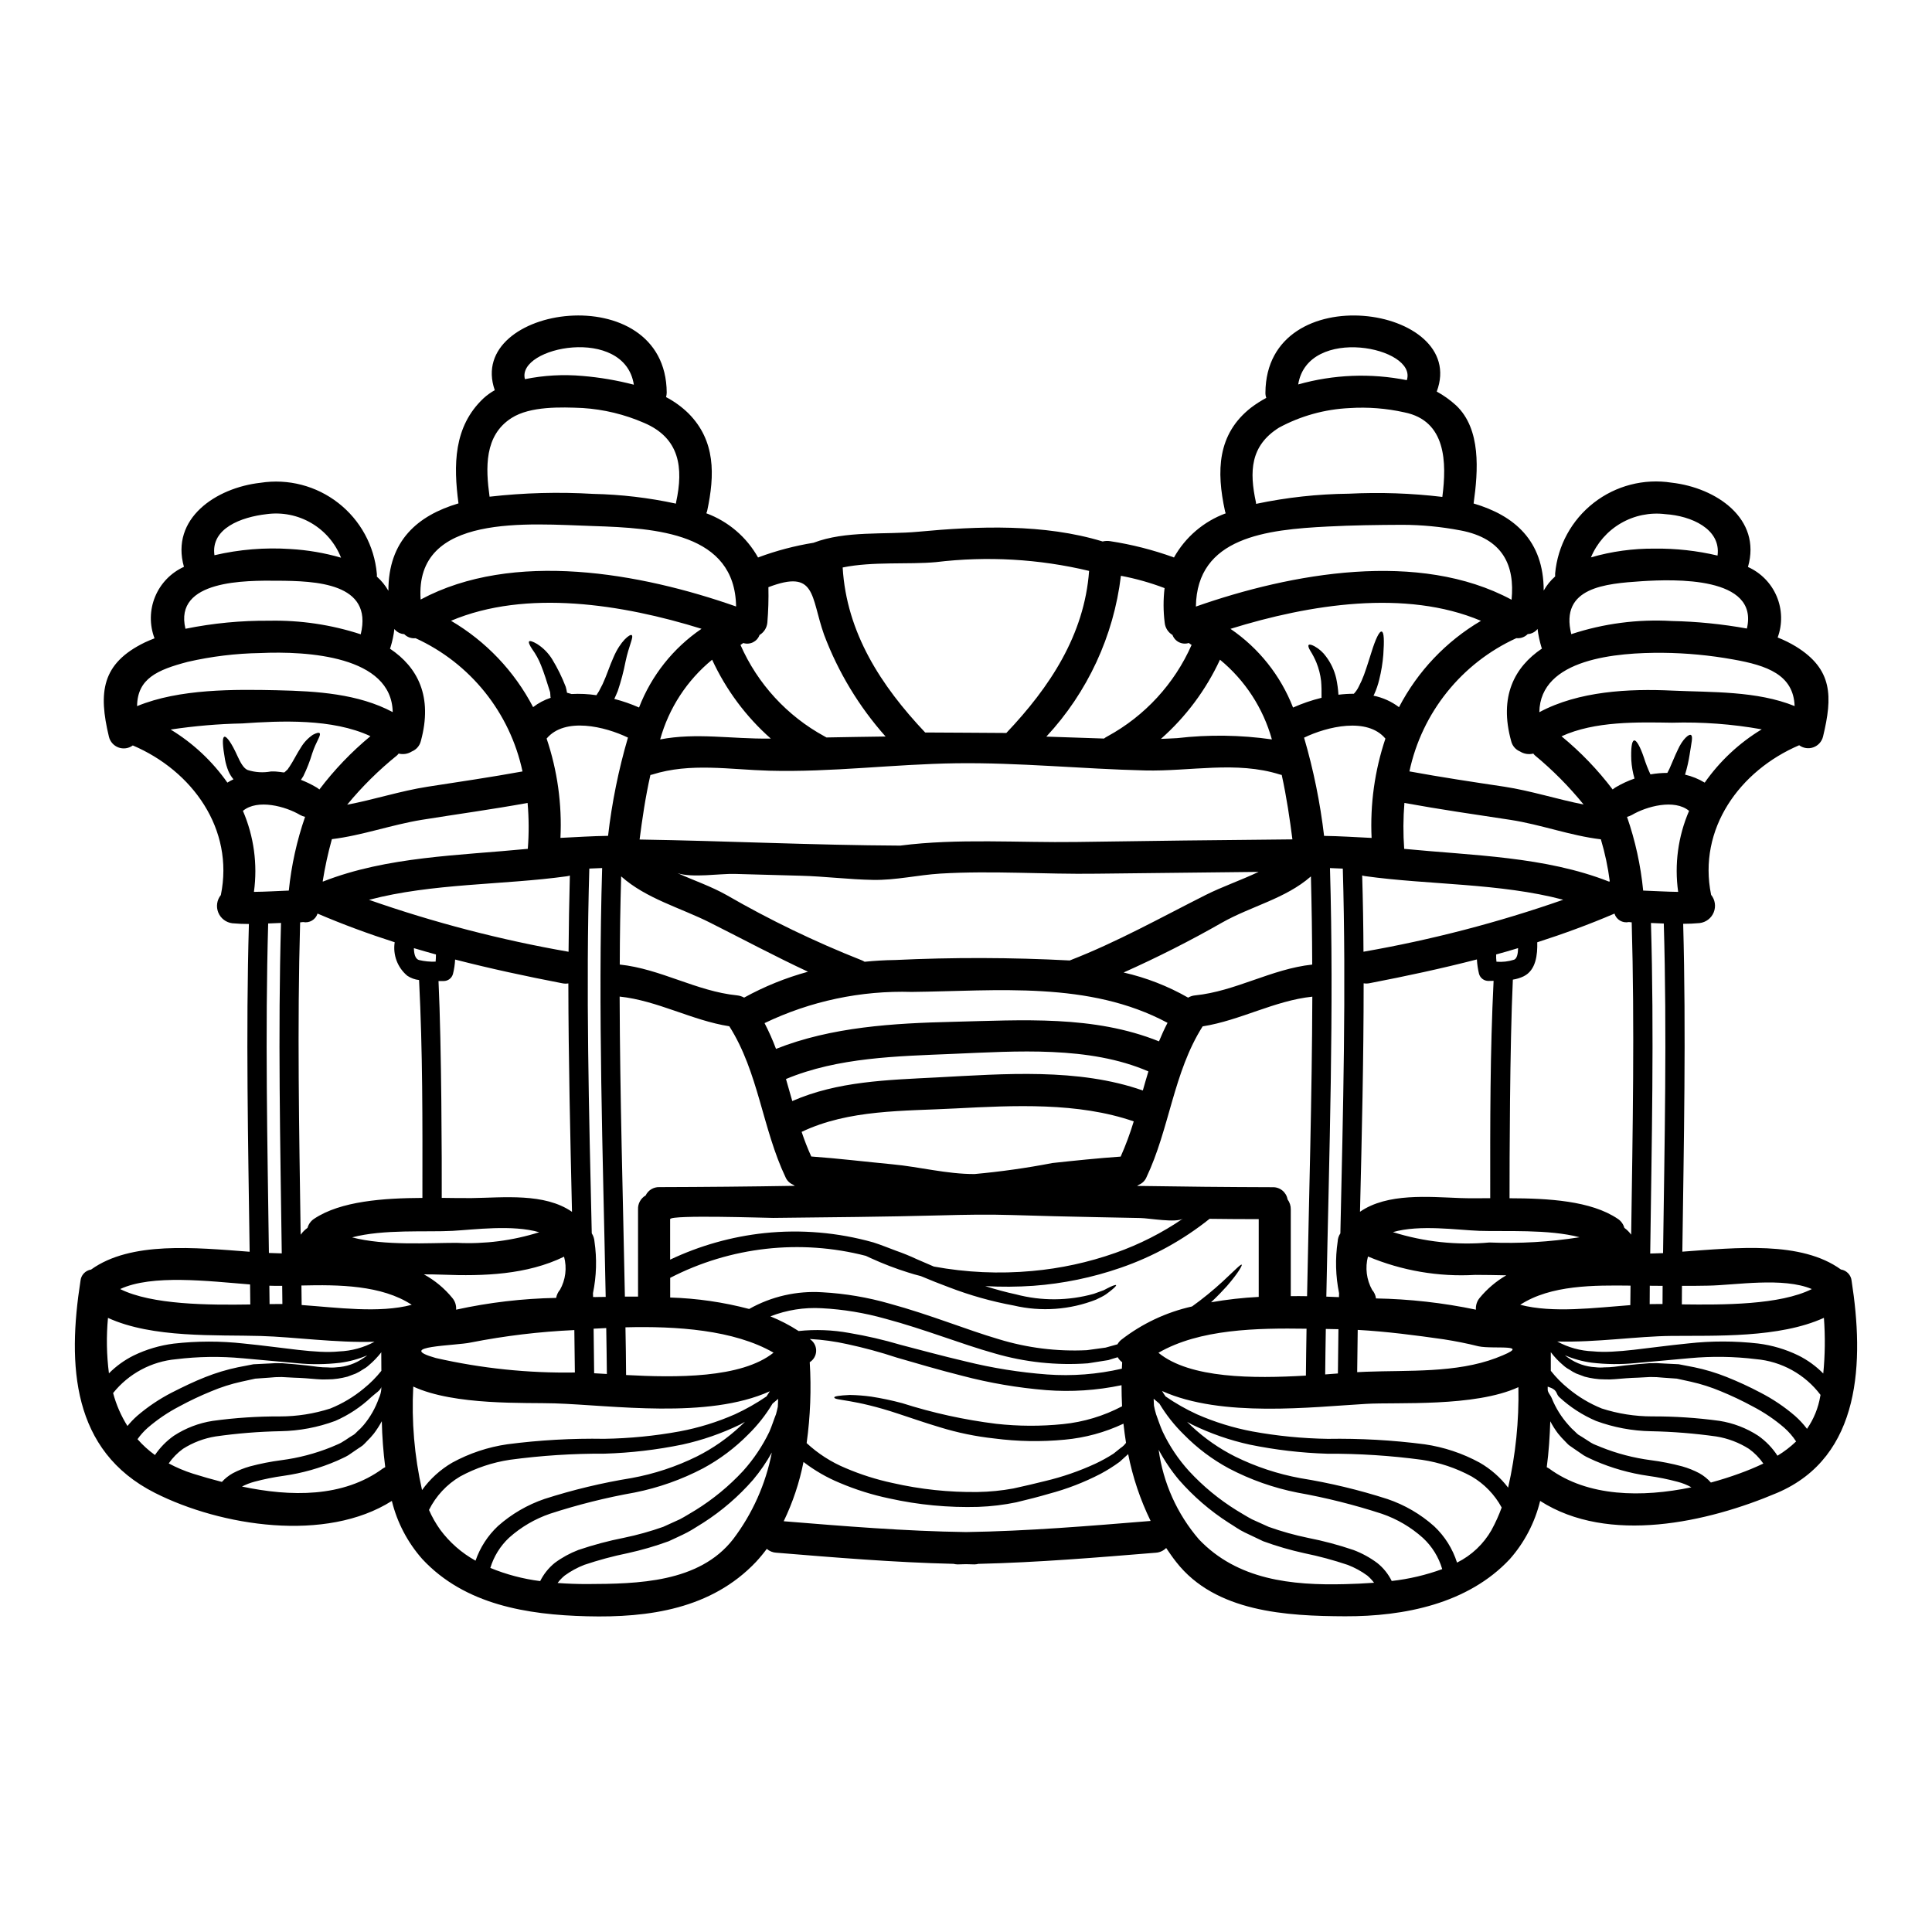 <?xml version="1.0" encoding="UTF-8"?>
<!-- Uploaded to: ICON Repo, www.svgrepo.com, Generator: ICON Repo Mixer Tools -->
<svg fill="#000000" width="800px" height="800px" version="1.1" viewBox="144 144 512 512" xmlns="http://www.w3.org/2000/svg">
 <path d="m634.7 483.46c3.262 21.012 2.777 46.59-19.762 56.176-18.434 7.824-44.695 13.727-62.785 2.125-1.391 5.723-4.152 11.016-8.051 15.43-11.059 11.809-27.945 15.195-43.641 15.141-15.457-0.059-34.371-1.078-44.75-14.379-0.965-1.219-1.816-2.469-2.664-3.715h-0.004c-0.73 0.742-1.715 1.188-2.754 1.25-15.652 1.277-31.281 2.582-46.988 2.953v-0.004c-0.363 0.094-0.734 0.141-1.105 0.145-0.734-0.031-1.477-0.059-2.184-0.059-0.707 0-1.477 0.027-2.184 0.059h-0.004c-0.379-0.004-0.762-0.051-1.133-0.145-15.68-0.371-31.336-1.672-46.961-2.953v0.004c-0.93-0.051-1.82-0.41-2.523-1.02-0.898 1.211-1.863 2.375-2.891 3.484-11.77 12.395-28.273 14.805-44.777 14.379-15.824-0.395-32.355-3.062-43.609-15.141-3.91-4.41-6.688-9.707-8.086-15.43-17.469 11.086-45.266 6.723-62.785-2.125-22.043-11.145-23.223-33.828-19.734-56.176 0.129-1.531 1.289-2.773 2.809-3.008 10.52-7.574 27.617-5.812 42.023-4.723-0.395-28.953-1.02-57.906-0.195-86.859-1.477 0-2.922-0.055-4.398-0.195-1.664-0.203-3.09-1.293-3.719-2.848-0.633-1.555-0.367-3.328 0.684-4.633 3.574-17.496-7.57-32.926-23.336-39.645-1.09 0.805-2.508 1.008-3.777 0.547-1.27-0.461-2.227-1.531-2.547-2.844-2.832-11.77-1.969-19.426 9.527-25.008 0.824-0.395 1.699-0.738 2.555-1.078-1.352-3.559-1.301-7.5 0.148-11.02 1.449-3.519 4.184-6.356 7.648-7.926-3.625-12.809 8.488-20.965 20.297-22.277 7.32-1.141 14.785 0.801 20.621 5.363 5.84 4.559 9.531 11.332 10.199 18.707 0.031 0.262 0.031 0.527 0 0.789 1.223 1.082 2.258 2.356 3.066 3.769-0.031-13.328 7.797-19.965 18.574-23.168-1.336-10.062-1.363-20.328 6.633-27.848 0.91-0.828 1.91-1.547 2.981-2.152-7.871-22.547 45.371-30.23 45.57 0.652v0.004c-0.012 0.398-0.07 0.793-0.172 1.18 2.184 1.145 4.191 2.602 5.953 4.328 7.176 7.234 6.981 16.309 4.938 25.836-0.059 0.215-0.133 0.422-0.23 0.621 5.828 2.152 10.691 6.312 13.723 11.73l0.172-0.086c4.703-1.742 9.566-3.023 14.516-3.824 8.539-3.262 18.918-2.102 27.734-2.926 15.938-1.5 33.352-2.152 48.891 2.582 0.645-0.156 1.312-0.188 1.969-0.086 5.711 0.871 11.32 2.297 16.758 4.254l0.168 0.086c3.027-5.422 7.898-9.578 13.727-11.715-0.098-0.195-0.164-0.402-0.203-0.621-2.293-10.547-2.07-20.359 6.918-27.395h0.004c1.273-0.965 2.617-1.824 4.027-2.578-0.164-0.445-0.242-0.914-0.23-1.387 0.199-31.051 53.965-23.113 45.402-0.289 1.844 1.012 3.562 2.242 5.117 3.66 6.664 6.266 5.867 17.32 4.652 26 10.773 3.176 18.574 9.812 18.574 23.086 0.793-1.41 1.816-2.676 3.031-3.742-0.016-0.262-0.016-0.527 0-0.789 0.672-7.383 4.371-14.156 10.215-18.715 5.844-4.562 13.316-6.5 20.641-5.356 11.809 1.332 23.934 9.527 20.246 22.344 3.434 1.539 6.156 4.324 7.617 7.793 1.461 3.469 1.555 7.363 0.254 10.895 1.672 0.656 3.285 1.453 4.82 2.383 9.809 6.043 9.754 13.273 7.203 23.875-0.32 1.312-1.273 2.383-2.547 2.844-1.27 0.461-2.688 0.258-3.777-0.547-15.742 6.719-26.91 22.148-23.336 39.645 1.059 1.305 1.324 3.082 0.691 4.637-0.629 1.559-2.059 2.644-3.727 2.844-1.477 0.141-2.922 0.195-4.367 0.195 0.789 28.98 0.168 57.934-0.223 86.887 14.434-1.047 31.488-2.894 42.023 4.723h-0.004c1.531 0.238 2.703 1.488 2.844 3.027zm-7.516 24.527v0.004c0.484-4.902 0.539-9.836 0.172-14.75-11.809 5.387-28.781 4.68-40.492 4.793-8.93 0.082-19.875 1.758-30.172 1.477h-0.004c2.906 1.59 6.137 2.481 9.445 2.606 6.184 0.625 14.379-1.02 25.297-2.098 6.148-0.684 12.355-0.672 18.5 0.027 3.691 0.461 7.281 1.523 10.629 3.148 2.461 1.219 4.699 2.84 6.625 4.797zm-0.789 6.012c0.027-0.113 0.027-0.227 0.059-0.34l0.004 0.004c-4.098-5.441-10.316-8.887-17.102-9.477-5.836-0.715-11.73-0.801-17.582-0.254-5.383 0.484-10.18 0.91-14.434 1.309v-0.004c-3.832 0.383-7.691 0.344-11.512-0.113-2.453-0.324-4.848-0.984-7.117-1.969 0.316 0.262 0.648 0.508 0.992 0.738 2.098 1.461 4.562 2.309 7.117 2.438 0.781 0.098 1.574 0.105 2.359 0.031 0.871 0.004 1.742-0.043 2.609-0.145 1.785-0.254 3.742-0.48 6.016-0.68 1.133-0.086 2.266-0.168 3.461-0.285h-0.004c1.23-0.043 2.461-0.012 3.688 0.09 1.273 0.055 2.582 0.109 3.914 0.195 1.332 0.262 2.695 0.523 4.086 0.789l-0.004-0.004c2.957 0.613 5.856 1.484 8.66 2.606 3.039 1.215 6.012 2.586 8.902 4.113 3.297 1.695 6.383 3.769 9.191 6.184 1.172 1.035 2.234 2.184 3.176 3.43 1.797-2.59 2.996-5.547 3.516-8.656zm-6.406 11.996v0.004c-0.883-1.348-1.941-2.57-3.148-3.637-2.551-2.195-5.348-4.086-8.336-5.637-2.75-1.496-5.582-2.84-8.477-4.027-2.559-1.074-5.207-1.922-7.914-2.527-1.309-0.285-2.555-0.566-3.742-0.82l-3.629-0.254c-1.129-0.129-2.266-0.184-3.402-0.176-1.133 0.059-2.211 0.113-3.231 0.172-2.07 0.055-4.113 0.223-6.07 0.395v0.004c-0.953 0.086-1.91 0.105-2.867 0.055-0.902 0.004-1.801-0.059-2.691-0.199-0.852-0.121-1.691-0.293-2.523-0.512-0.789-0.285-1.504-0.539-2.211-0.824v0.004c-0.656-0.305-1.285-0.664-1.875-1.078-0.57-0.301-1.098-0.672-1.574-1.109-1.234-1.031-2.344-2.203-3.316-3.484v4.938-0.004c1.359 1.727 2.91 3.297 4.621 4.676 2.664 2.219 5.66 4.008 8.875 5.309 4.305 1.387 8.801 2.094 13.328 2.098 5.973-0.023 11.945 0.371 17.863 1.18 3.66 0.574 7.16 1.914 10.266 3.938 2.027 1.422 3.766 3.223 5.117 5.301 1.777-1.074 3.434-2.34 4.93-3.777zm-0.395-194.9c-0.312-8.266-7.285-10.75-16.309-12.336h0.004c-6.156-1.109-12.398-1.699-18.656-1.758-12.105-0.086-32.469 1.504-32.695 15.742 10.434-5.613 23.82-6.266 35.191-5.727 10.508 0.477 22.445 0.047 32.457 4.098zm4.566 154.52c-7.629-3.231-20.332-1.02-27.477-0.906-2.328 0.055-4.625 0.055-6.945 0.055 0 1.645-0.031 3.262-0.031 4.91 10.992 0.141 25.988 0.172 34.445-4.059zm-12.855 46.242c-1.035-1.504-2.32-2.816-3.801-3.887-2.633-1.668-5.578-2.789-8.656-3.289-5.754-0.812-11.547-1.277-17.355-1.391-4.957-0.09-9.867-1.012-14.52-2.723-3.59-1.535-6.887-3.672-9.754-6.32-1.02-0.938-0.227-1.875-3.062-2.777v0.789c0 0.789 0.789 1.504 1.078 2.297v-0.004c1.051 2.602 2.547 5 4.426 7.086 0.5 0.602 1.051 1.16 1.645 1.672 0.312 0.285 0.566 0.594 0.906 0.852l1.105 0.68c0.734 0.484 1.504 0.965 2.297 1.477 0.797 0.512 1.727 0.762 2.637 1.18 4.242 1.707 8.684 2.867 13.215 3.461 2.812 0.363 5.598 0.914 8.336 1.645 1.574 0.445 3.094 1.051 4.539 1.816 1.152 0.645 2.188 1.477 3.062 2.469 2.609-0.707 5.117-1.504 7.477-2.363 2.188-0.781 4.328-1.672 6.426-2.668zm-4.363-221.27c3.289-13.922-19.367-13.098-27.875-12.559-9.586 0.648-21.75 1.574-18.66 14.035l-0.004-0.004c8.586-2.828 17.629-4.012 26.656-3.484 6.668 0.137 13.316 0.805 19.879 1.992zm-7.777-19.355c0.965-7.086-7.062-10.547-13.812-10.973-4.086-0.512-8.23 0.332-11.797 2.402-3.562 2.066-6.352 5.246-7.938 9.051 5.492-1.59 11.184-2.371 16.902-2.32 5.602-0.066 11.191 0.551 16.645 1.84zm-3.406 60.172 0.004 0.004c4-5.707 9.148-10.52 15.113-14.125-7.84-1.402-15.801-1.992-23.762-1.758-9.055-0.141-20.469-0.453-29.293 3.602 5.055 4.152 9.602 8.883 13.551 14.094 0.258-0.219 0.535-0.418 0.824-0.594 1.574-0.93 3.234-1.699 4.965-2.301-0.465-1.598-0.75-3.242-0.852-4.902-0.113-3.148 0.113-5.019 0.734-5.191 0.621-0.172 1.645 1.672 2.609 4.539 0.48 1.52 1.059 3.008 1.734 4.449 1.477-0.258 2.977-0.391 4.477-0.391 0.195-0.395 0.426-0.789 0.594-1.18 0.766-1.699 1.418-3.406 2.129-4.848 1.273-2.894 3.09-4.484 3.598-3.973 0.484 0.453 0.059 2.043-0.395 5.019l0.004-0.004c-0.281 1.82-0.688 3.621-1.219 5.387-0.02 0.016-0.027 0.039-0.031 0.059 1.844 0.418 3.606 1.133 5.223 2.117zm-3.543 186.73 0.004 0.004c-1.145-0.633-2.363-1.117-3.629-1.445-2.566-0.688-5.172-1.215-7.801-1.574-4.875-0.699-9.633-2.043-14.152-4-1.02-0.508-2.043-0.879-2.949-1.445-0.879-0.625-1.758-1.219-2.609-1.785-0.426-0.285-0.824-0.566-1.219-0.852-0.398-0.285-0.707-0.707-1.078-1.051-0.672-0.664-1.305-1.363-1.898-2.098-0.77-1.016-1.453-2.098-2.043-3.231-0.141 4.055-0.395 8.141-0.938 12.168h0.004c0.203 0.102 0.402 0.215 0.598 0.336 10.297 7.586 24.73 7.699 37.719 4.996zm-3.488-157.78 0.004 0.004c-1.027-7.285-0.027-14.715 2.891-21.469-3.887-3.231-11.312-1.18-15.141 1.078h-0.004c-0.41 0.227-0.848 0.398-1.301 0.508 2.191 6.32 3.629 12.879 4.281 19.539 3.094 0.113 6.184 0.309 9.277 0.344zm-4 95.734c0.395-29.125 1.047-58.219 0.195-87.344-1.133-0.027-2.266-0.082-3.402-0.141 0.852 29.211 0.195 58.391-0.199 87.598 1.117-0.027 2.25-0.055 3.414-0.109zm-0.141 13.496c0-1.617 0.027-3.203 0.027-4.82-1.133 0-2.266-0.027-3.406-0.027 0 1.617-0.027 3.231-0.027 4.875l0.004 0.004c0.238-0.023 0.473-0.031 0.711-0.027zm-8.309-18.379c0.395-27.59 0.934-55.184 0.141-82.773l-0.766-0.082 0.004 0.004c-1.656 0.352-3.309-0.625-3.801-2.242-6.75 2.894-13.582 5.387-20.469 7.602 0.086 3.234-0.312 7.402-3.602 9.016h0.004c-0.906 0.434-1.871 0.73-2.867 0.883-0.82 17.578-0.879 48.289-0.879 57.934 10.234 0.027 21.582 0.648 28.668 5.445l0.004-0.004c0.859 0.562 1.484 1.422 1.758 2.41 0.699 0.504 1.312 1.117 1.812 1.812zm-0.227 18.66c0.027-1.73 0.055-3.461 0.055-5.16-9.613-0.113-21.125-0.199-29.234 5.074 8.656 2.277 19.91 0.773 29.184 0.094zm-5.672-112.24v0.004c0.082-0.004 0.156-0.023 0.23-0.055-0.484-3.773-1.273-7.5-2.363-11.145-8.113-0.965-15.855-3.914-23.988-5.16-9.359-1.418-18.742-2.777-28.074-4.481-0.332 4.047-0.352 8.117-0.059 12.168 18.219 1.785 37.277 2.008 54.258 8.672zm-17.75-61.762c-0.027-0.086-0.086-0.172-0.113-0.285v0.008c-0.488-1.602-0.84-3.246-1.047-4.906-0.633 0.809-1.586 1.305-2.609 1.359-0.785 0.805-1.895 1.199-3.008 1.078-14.504 6.617-25.02 19.715-28.34 35.309 8.336 1.531 16.785 2.805 25.152 4.055 7.035 1.078 14.039 3.344 21.016 4.723h-0.004c-3.859-4.754-8.18-9.113-12.902-13.016-0.164-0.141-0.305-0.305-0.422-0.484-1.211 0.305-2.492 0.102-3.543-0.566-1.168-0.484-2.031-1.496-2.328-2.723-3.273-11.812 0.836-19.613 8.152-24.543zm-13.918 157.41c7.996 0.328 16-0.137 23.902-1.387-8.266-2.18-19.793-1.473-26.539-1.699-5.699-0.195-15.855-1.727-22.941 0.34v-0.004c8.262 2.594 16.953 3.531 25.578 2.75zm6.551-74.945c0.824-0.344 1.02-1.758 1.047-3.066-1.926 0.57-3.887 1.18-5.809 1.676v0.004c-0.031 0.641-0.004 1.285 0.082 1.922 1.578 0.133 3.168-0.051 4.68-0.535zm-0.68-95.398c0.879-8.957-2.156-16.219-13.582-18.375l-0.004 0.004c-5.074-0.973-10.23-1.465-15.398-1.477-6.582 0.027-13.156 0.113-19.707 0.453-16.281 0.824-34.711 2.809-34.965 21.211 25.352-8.902 59.152-15 83.652-1.812zm-0.914 235.31c1.992-8.73 2.906-17.672 2.723-26.625-11.598 5.328-32.242 3.938-40.352 4.426-14.352 0.824-38.309 3.715-54.078-3.406 0.285 0.484 0.594 0.965 0.938 1.449v-0.004c2.629 1.812 5.406 3.394 8.309 4.727 4.699 2.062 9.617 3.586 14.656 4.535 6.602 1.207 13.289 1.863 19.996 1.969 8.586-0.141 17.176 0.34 25.691 1.445 5.117 0.746 10.062 2.394 14.602 4.875 2.922 1.68 5.477 3.926 7.516 6.609zm-3.148-34.371c10.406-3.973-0.707-2.211-4.723-3.09-3.035-0.766-6.098-1.363-9.191-1.848-7.516-1.074-15.168-2.07-22.797-2.496-0.059 3.742-0.086 7.457-0.141 11.203 0.852-0.055 1.645-0.082 2.383-0.113 11.168-0.422 23.867 0.371 34.469-3.652zm-1.219 45.543-0.004 0.004c1.035-1.898 1.926-3.871 2.664-5.906-1.848-3.41-4.59-6.254-7.938-8.219-4.102-2.234-8.566-3.731-13.184-4.422-8.32-1.121-16.707-1.66-25.098-1.617-6.91-0.211-13.789-1.02-20.562-2.41-5.277-1.16-10.398-2.941-15.254-5.305-0.48-0.25-0.879-0.508-1.332-0.734 0.395 0.395 0.789 0.789 1.215 1.18 3.438 3.211 7.312 5.91 11.516 8.02 5.481 2.703 11.309 4.629 17.316 5.731 7.812 1.258 15.52 3.106 23.055 5.531 4.562 1.547 8.77 3.996 12.367 7.203 2.812 2.641 4.902 5.961 6.066 9.641 3.856-1.922 7.051-4.945 9.176-8.691zm0.516-145.48c-0.457 0-0.938 0-1.391 0.027h0.004c-1.148-0.004-2.156-0.766-2.469-1.867-0.305-1.258-0.496-2.539-0.566-3.832-9.359 2.414-18.859 4.453-28.441 6.297-0.52 0.109-1.055 0.117-1.574 0.031 0 20.188-0.48 40.379-0.965 60.543 7.262-5.023 18.207-3.938 26.543-3.633 2.41 0.086 5.117 0.059 7.965 0.031-0.012-20.773-0.043-38.473 0.895-57.598zm3.344 78.039c-2.867-0.055-5.617-0.113-8.195-0.113h0.004c-9.73 0.566-19.461-1.102-28.445-4.875-0.785 2.981-0.391 6.148 1.105 8.848 0.559 0.637 0.914 1.426 1.023 2.266 8.902 0.16 17.77 1.156 26.484 2.981-0.09-1.129 0.266-2.25 0.992-3.121 1.973-2.391 4.356-4.414 7.035-5.973zm15.086-99.535c-16.758-4.426-35.617-3.914-52.375-6.238l0.004 0.004c-0.301-0.039-0.598-0.105-0.883-0.199 0.199 6.746 0.316 13.496 0.344 20.215 17.98-3.137 35.68-7.742 52.914-13.766zm-32.012-106.75c1.18-9.105 1.047-20.164-10.039-22.402-4.777-1.07-9.68-1.453-14.566-1.137-6.539 0.301-12.93 2.074-18.688 5.188-7.629 4.793-7.871 11.629-6.098 19.82v0.004c0.023 0.121 0.035 0.246 0.027 0.371 8.098-1.707 16.344-2.609 24.617-2.695 8.258-0.41 16.535-0.129 24.746 0.852zm-11.484 55.723c4.949-9.516 12.477-17.445 21.719-22.883-19.906-8.422-45.426-4.398-66.379 2.125h-0.004c7.512 5.117 13.293 12.391 16.586 20.859 2.434-1.09 4.957-1.953 7.547-2.582 0.027-1.574 0-3.121-0.113-4.453-0.191-1.684-0.613-3.336-1.25-4.906-0.449-1.082-0.988-2.125-1.617-3.117-0.48-0.789-0.621-1.336-0.426-1.531 0.195-0.195 0.734-0.086 1.531 0.34 1.223 0.676 2.281 1.617 3.09 2.754 1.277 1.703 2.188 3.656 2.672 5.731 0.305 1.438 0.504 2.898 0.594 4.363 1.352-0.168 2.715-0.254 4.082-0.254 0.52-0.543 0.949-1.164 1.277-1.844 0.543-1.023 1.016-2.086 1.418-3.176 0.789-2.184 1.418-4.254 1.969-5.984 1.078-3.488 2.098-5.644 2.723-5.477s0.68 2.387 0.426 6.098v0.004c-0.176 2.231-0.535 4.438-1.078 6.609-0.324 1.363-0.777 2.695-1.363 3.969-0.051 0.109-0.105 0.211-0.168 0.312 2.453 0.492 4.766 1.531 6.766 3.043zm11.453 228.42c-0.926-3.168-2.695-6.023-5.117-8.266-3.16-2.84-6.856-5.016-10.875-6.394-7.328-2.387-14.816-4.266-22.402-5.617-6.324-1.254-12.438-3.414-18.148-6.41-4.41-2.379-8.434-5.406-11.941-8.988-2.492-2.438-4.664-5.18-6.461-8.168-0.539-0.453-1.051-0.879-1.531-1.305 0.027 0.594 0.055 1.18 0.082 1.816 0.145 0.777 0.332 1.543 0.566 2.301 0.539 1.445 1.023 3.004 1.758 4.648h0.004c1.797 3.793 4.148 7.301 6.973 10.406 3.715 4.023 7.961 7.523 12.617 10.406 1.336 0.789 2.668 1.645 4.086 2.387 1.445 0.648 2.922 1.332 4.453 2.012v-0.004c3.379 1.203 6.84 2.168 10.352 2.894 4.106 0.805 8.148 1.883 12.105 3.231 2.238 0.848 4.348 2.004 6.269 3.434 1.609 1.285 2.918 2.91 3.828 4.762 4.57-0.512 9.062-1.57 13.383-3.144zm-9.383-315.08c2.894-8.734-26.234-14.66-28.785 1.133 9.371-2.648 19.234-3.035 28.785-1.133zm-9.332 121.31c-0.418-8.922 0.82-17.848 3.66-26.316-4.793-5.758-15.457-3.203-21.555-0.254v-0.004c2.492 8.516 4.266 17.223 5.305 26.035 4.195 0.055 8.395 0.34 12.59 0.539zm0.652 197.39c-0.52-0.699-1.121-1.34-1.789-1.902-1.594-1.168-3.34-2.121-5.188-2.832-3.758-1.266-7.594-2.301-11.484-3.094-3.707-0.812-7.356-1.871-10.918-3.176-1.672-0.789-3.289-1.574-4.875-2.32-1.586-0.746-2.894-1.758-4.281-2.582l-0.004-0.004c-4.898-3.141-9.328-6.961-13.156-11.344-2.07-2.469-3.875-5.148-5.391-7.992 1.188 8.773 4.891 17.02 10.664 23.734 10.211 10.746 24.559 12.25 38.738 11.879 2.356-0.055 4.961-0.172 7.684-0.367zm-8.93-92.586c0.707-32.215 1.574-64.484 0.648-96.672-1.133-0.055-2.266-0.109-3.402-0.141 1.105 37.828-0.227 75.719-0.965 113.57 0.906 0.027 1.816 0.082 2.691 0.113l0.004-0.004c0.219-0.004 0.434 0.008 0.652 0.031 0.027-0.371 0.027-0.707 0.027-1.051v-0.004c-0.922-4.508-1.047-9.145-0.367-13.695 0.027-0.77 0.273-1.52 0.711-2.152zm-0.652 37.121c0.027-3.938 0.086-7.828 0.141-11.742h-0.512c-0.934-0.027-1.871-0.027-2.832-0.055-0.086 4.027-0.113 8.023-0.168 12.051zm-6.809-108.36c-0.027-7.797-0.141-15.566-0.344-23.367-6.746 5.926-15.852 7.871-23.617 12.281-8.336 4.762-17.129 9.215-26.031 13.188v-0.004c6 1.363 11.766 3.609 17.105 6.664 0.555-0.328 1.172-0.531 1.812-0.594 10.77-1.078 20.27-7.019 31.074-8.168zm-1.363 87.879c0.512-26.457 1.305-52.914 1.391-79.375-10.035 1.051-19.086 6.297-29.066 7.871-7.738 12.168-8.762 27.109-14.914 40.043-0.383 0.871-1.086 1.562-1.969 1.93-0.148 0.117-0.312 0.223-0.484 0.309 11.969 0.195 23.926 0.312 35.871 0.344h0.004c1.957-0.082 3.668 1.301 4 3.231 0.57 0.77 0.867 1.707 0.848 2.668v22.969c1.457-0.016 2.891-0.016 4.324 0.012zm-0.141 8.621c-13.156-0.195-28.34 0.059-39.246 6.379 8.336 6.836 25.152 6.863 39.078 6.043 0.059-4.141 0.082-8.281 0.168-12.422zm-3.742-129.68c-0.68-5.273-1.531-11.176-2.832-17.074-0.164-0.023-0.328-0.062-0.484-0.113-11.539-3.66-23.848-0.789-35.73-1.078-16.672-0.395-33.434-2.125-50.078-1.902-16.531 0.227-33.008 2.414-49.539 1.969-10.379-0.285-20.898-2.18-30.996 1.023-0.16 0.047-0.32 0.086-0.48 0.113-1.336 5.902-2.184 11.828-2.867 17.102 23.027 0.367 46.051 1.504 69.078 1.613 15.199-1.969 31.488-0.734 46.703-0.961 19.09-0.293 38.164-0.523 57.227-0.691zm-8.93 121.25v-20.609c-4.34 0-8.68-0.027-13.016-0.086v-0.004c-7.062 5.652-15.047 10.047-23.598 12.988-7.457 2.582-15.215 4.184-23.082 4.766-4.258 0.293-8.527 0.324-12.789 0.086 2.894 0.906 5.613 1.645 8.137 2.18 6.773 1.797 13.898 1.746 20.645-0.141 1.023-0.367 1.902-0.707 2.637-0.961 0.68-0.371 1.277-0.652 1.73-0.883 0.938-0.426 1.445-0.566 1.531-0.453s-0.227 0.512-1.051 1.18c-0.426 0.344-0.934 0.766-1.613 1.246-0.68 0.48-1.574 0.883-2.609 1.395v0.004c-6.949 2.727-14.566 3.277-21.836 1.574-5.875-1.078-11.637-2.703-17.211-4.852-2.383-0.883-4.875-1.875-7.426-2.949-1.18-0.289-2.242-0.598-3.289-0.938l-0.004 0.004c-3.406-1.062-6.738-2.344-9.98-3.828-0.453-0.195-0.852-0.395-1.273-0.594l-0.004-0.004c-17.418-4.492-35.879-2.418-51.867 5.824v5.215c7.066 0.215 14.09 1.23 20.926 3.035 5.902-3.324 12.641-4.859 19.398-4.426 6.031 0.332 12.004 1.34 17.809 3.008 10.918 2.981 20.387 6.918 28.895 9.414 7.57 2.324 15.488 3.312 23.398 2.922 1.699-0.227 3.375-0.453 4.965-0.68 1.078-0.312 2.098-0.594 3.148-0.879h-0.004c0.254-0.453 0.59-0.855 0.992-1.184 5.527-4.297 11.938-7.316 18.773-8.844 2.812-2.019 5.5-4.207 8.051-6.551 3.461-3.203 4.848-4.723 5.117-4.508 0.168 0.113-0.762 2.012-3.938 5.672-1.105 1.219-2.496 2.691-4.195 4.281 4.18-0.73 8.398-1.207 12.633-1.422zm3.488-147.74c-2.309-8.285-7.109-15.66-13.754-21.125-3.711 8-9.039 15.148-15.652 20.984 1.445-0.059 2.891-0.113 4.309-0.199 8.344-0.969 16.781-0.852 25.098 0.34zm-17.555 41.23c4.398-2.211 9.387-3.914 14.035-6.125-14.289 0.141-28.59 0.301-42.902 0.48-13.812 0.199-27.617-0.852-41.43-0.027-6.043 0.371-11.77 1.785-17.867 1.672-6.406-0.113-12.762-0.938-19.168-1.105-5.816-0.141-11.637-0.301-17.469-0.48-3.914-0.113-11.258 1.105-15.141-0.199 4.309 1.93 8.875 3.488 12.957 5.785 11.508 6.641 23.488 12.422 35.844 17.301 0.266 0.109 0.52 0.238 0.766 0.391 2.609-0.254 5.246-0.426 7.871-0.457v0.004c15.496-0.742 31.016-0.703 46.508 0.113 0.039-0.008 0.078-0.027 0.109-0.055 12.379-4.801 24.062-11.34 35.887-17.297zm-3.719-66.27c-0.258-0.148-0.504-0.32-0.734-0.512-1.781 0.566-3.688-0.371-4.328-2.125-1.172-0.699-1.938-1.91-2.07-3.262-0.383-3.043-0.391-6.117-0.031-9.16-3.75-1.426-7.625-2.516-11.57-3.262-1.91 15.941-8.828 30.867-19.762 42.621 5.074 0.141 10.18 0.371 15.285 0.512h-0.004c0.293-0.23 0.605-0.426 0.938-0.594 9.895-5.398 17.727-13.91 22.277-24.219zm-2.266 152.02c-1.785 1.215-9.055-0.113-11.316-0.141-3.769-0.086-7.543-0.141-11.344-0.227-7.543-0.141-15.086-0.332-22.629-0.566-6.379-0.199-12.531-0.086-18.895 0.086-14.805 0.395-29.633 0.508-44.438 0.676-1.844 0-26.992-0.879-27.309 0.316v10.746l0.004-0.004c7.863-3.723 16.301-6.102 24.953-7.031 9.703-1.02 19.508-0.18 28.898 2.465 2.07 0.652 4.027 1.477 5.957 2.184v0.004c1.875 0.648 3.715 1.395 5.508 2.238 1.574 0.68 3.09 1.336 4.562 1.969 8.594 1.582 17.359 1.98 26.062 1.18 7.516-0.672 14.922-2.281 22.039-4.793 6.356-2.238 12.387-5.297 17.945-9.102zm-6.379-46.961c0.68-1.645 1.418-3.289 2.266-4.91-20.812-11.152-45.141-8.445-67.773-8.191-13.48-0.41-26.863 2.426-39.02 8.266 1.148 2.215 2.164 4.496 3.035 6.832 14.715-5.84 31.191-6.805 46.875-7.176 18.406-0.438 37.289-1.793 54.617 5.18zm-4.281 13.016c0.484-1.699 0.965-3.379 1.477-5.051-15.711-6.805-34.996-5.356-51.809-4.648-14.746 0.621-30.43 0.906-44.238 6.664 0.566 1.969 1.105 3.887 1.672 5.84 12.023-5.273 25.238-5.586 38.309-6.266 17.809-0.934 37.457-2.551 54.586 3.465zm2.07 114.08h-0.004c-2.742-5.621-4.742-11.574-5.953-17.711-0.09 0.094-0.184 0.18-0.285 0.258-0.625 0.566-1.273 1.18-1.969 1.785-1.605 1.176-3.293 2.238-5.047 3.176-4.367 2.266-8.969 4.043-13.727 5.301-2.664 0.789-5.512 1.504-8.566 2.238l0.004 0.004c-3.336 0.691-6.723 1.102-10.125 1.219-7.926 0.23-15.852-0.52-23.594-2.238-4.519-0.945-8.938-2.332-13.184-4.141-3.41-1.414-6.621-3.273-9.547-5.523-1.07 5.438-2.836 10.719-5.246 15.711 16.078 1.309 32.156 2.637 48.324 2.867 16.332-0.25 32.609-1.613 48.914-2.945zm-6.523-20.703c-0.254-1.672-0.512-3.375-0.68-5.074h-0.004c-4.91 2.316-10.191 3.75-15.598 4.242-6.184 0.59-12.414 0.484-18.574-0.316-4.938-0.527-9.816-1.535-14.562-3.004-4.168-1.246-7.684-2.496-10.746-3.492-12.168-4.082-17.156-3.516-17.156-4.394 0-0.285 1.219-0.512 4.168-0.652v0.004c1.887 0.035 3.766 0.184 5.633 0.441 2.762 0.43 5.496 1.008 8.195 1.73 8.113 2.59 16.449 4.422 24.898 5.473 5.879 0.656 11.809 0.684 17.691 0.086 5.484-0.547 10.809-2.152 15.684-4.723-0.082-1.875-0.141-3.715-0.141-5.59h-0.004c-6.559 1.379-13.277 1.82-19.961 1.305-7.516-0.613-14.965-1.883-22.258-3.801-6.523-1.641-12.203-3.344-17.32-4.816-4.316-1.43-8.711-2.621-13.156-3.574-3.266-0.727-6.586-1.184-9.93-1.363 0.094 0.055 0.18 0.121 0.258 0.195 0.953 0.719 1.492 1.855 1.441 3.047-0.051 1.191-0.688 2.277-1.699 2.91 0.441 7.156 0.168 14.336-0.82 21.438 3.031 2.809 6.535 5.055 10.352 6.637 4.004 1.711 8.164 3.031 12.422 3.938 7.391 1.688 14.961 2.488 22.543 2.387 3.176-0.051 6.348-0.363 9.473-0.938 2.977-0.652 5.812-1.309 8.418-1.969 4.574-1.086 9.031-2.625 13.301-4.594 1.664-0.781 3.277-1.668 4.82-2.664 0.652-0.512 1.246-0.992 1.844-1.477 0.57-0.371 1.066-0.84 1.469-1.391zm-1.418-75.855c1.344-3.031 2.5-6.148 3.461-9.328-14.777-5.117-31.82-4.227-47.23-3.434-13.668 0.734-28.219 0.227-40.777 6.211l-0.004 0.004c0.738 2.215 1.59 4.394 2.551 6.519 7.176 0.512 14.324 1.391 21.496 2.07 7.262 0.68 14.434 2.609 21.777 2.582 6.926-0.629 13.816-1.602 20.645-2.922 6.031-0.652 12.039-1.277 18.082-1.703zm0.312 56.207 0.086-1.703c-0.484-0.355-0.883-0.809-1.184-1.332-0.852 0.254-1.645 0.48-2.496 0.762-1.727 0.285-3.516 0.566-5.387 0.852-8.34 0.598-16.723-0.293-24.754-2.637-8.988-2.523-18.262-6.32-28.953-9.188v0.004c-5.492-1.551-11.145-2.484-16.844-2.781-4.641-0.27-9.285 0.465-13.613 2.156 2.613 1.051 5.121 2.352 7.481 3.887 4.473-0.469 8.988-0.297 13.414 0.508 4.594 0.773 9.141 1.824 13.609 3.148 5.047 1.305 10.805 2.894 17.238 4.398 7.094 1.754 14.324 2.91 21.609 3.457 6.637 0.484 13.309-0.035 19.793-1.531zm-30.625-168.46c11.539-12.164 20.699-26 21.945-42.961-13.293-3.176-27.043-3.965-40.609-2.324-7.285 0.676-16.758-0.227-24.699 1.418 1.023 17.32 10.184 31.363 21.863 43.727 7.18 0.016 14.32 0.102 21.496 0.129zm-47.695 1.18c5.246-0.113 10.492-0.172 15.707-0.254h-0.004c-7.043-7.918-12.57-17.062-16.301-26.98-3.602-10.18-2.016-17.441-14.75-12.594v-0.004c0.074 3.141-0.02 6.285-0.281 9.418-0.133 1.352-0.902 2.562-2.07 3.262-0.633 1.75-2.535 2.688-4.312 2.125-0.227 0.168-0.48 0.344-0.734 0.512 4.535 10.312 12.363 18.828 22.258 24.219 0.168 0.074 0.332 0.168 0.484 0.27zm-8.34 118.82c-0.168-0.094-0.328-0.195-0.484-0.309-0.879-0.367-1.586-1.059-1.969-1.93-6.152-12.93-7.176-27.875-14.914-40.043-9.98-1.574-19.004-6.805-29.066-7.871 0.082 26.516 0.879 53.031 1.391 79.508h3.488l-0.004-23.113c-0.07-1.512 0.707-2.934 2.016-3.691 0.668-1.398 2.106-2.266 3.656-2.207 11.977-0.031 23.938-0.145 35.887-0.344zm-4.512 58.562c0.027-0.711 0.059-1.422 0.086-2.102-0.453 0.395-0.965 0.824-1.477 1.246-1.785 2.988-3.949 5.731-6.434 8.168-3.523 3.574-7.559 6.606-11.973 8.988-5.699 2.992-11.797 5.148-18.105 6.41-7.602 1.348-15.098 3.227-22.438 5.617-4.019 1.371-7.727 3.543-10.891 6.379-2.324 2.184-4.035 4.941-4.957 7.996 4.231 1.738 8.672 2.914 13.211 3.488 0.926-1.863 2.242-3.508 3.859-4.82 1.922-1.426 4.031-2.578 6.266-3.434 3.961-1.344 8.004-2.422 12.105-3.231 3.523-0.73 6.988-1.695 10.379-2.894 1.504-0.68 2.981-1.363 4.426-2.012 1.418-0.738 2.754-1.617 4.082-2.387v0.004c4.664-2.887 8.918-6.387 12.648-10.406 2.809-3.121 5.156-6.625 6.977-10.406 0.707-1.645 1.18-3.203 1.758-4.648 0.195-0.684 0.336-1.336 0.477-1.957zm-2.293-177.09h0.426-0.004c-6.57-5.812-11.863-12.93-15.539-20.898-6.66 5.453-11.469 12.832-13.773 21.125 9.574-1.844 19.051-0.086 28.891-0.227zm-0.707 174.34c0.312-0.457 0.594-0.91 0.879-1.363-16.504 7.457-41.855 3.684-56.969 3.203-7.656-0.254-26.598 0.621-37.52-4.453l-0.004 0.004c-0.484 9.207 0.301 18.434 2.328 27.422 2.125-2.953 4.852-5.43 7.996-7.262 4.547-2.484 9.5-4.137 14.629-4.875 8.508-1.105 17.086-1.59 25.664-1.445 6.707-0.105 13.395-0.762 19.996-1.969 5.043-0.945 9.961-2.469 14.656-4.535 2.906-1.34 5.699-2.922 8.34-4.727zm1.418 14.859h-0.004c-1.426 2.574-3.098 5.004-4.992 7.258-3.828 4.383-8.258 8.203-13.156 11.344-1.391 0.824-2.754 1.785-4.281 2.582-1.527 0.797-3.203 1.531-4.875 2.32l-0.004 0.004c-3.562 1.305-7.211 2.363-10.918 3.176-3.887 0.793-7.723 1.828-11.484 3.094-1.844 0.719-3.59 1.668-5.188 2.832-0.703 0.578-1.332 1.238-1.875 1.969 2.637 0.199 5.246 0.285 7.769 0.285 13.383-0.055 29.723-0.312 38.738-11.879 5.137-6.773 8.648-14.637 10.266-22.984zm-7.348-120.55c5.352-2.949 11.031-5.25 16.926-6.859-8.762-4.086-17.32-8.66-25.918-12.988-7.871-3.973-16.957-6.352-23.594-12.281-0.227 7.801-0.352 15.59-0.371 23.367 10.832 1.133 20.305 7.086 31.094 8.168 0.656 0.07 1.289 0.273 1.863 0.594zm0.223 112.41c-0.426 0.227-0.852 0.484-1.305 0.734h0.004c-4.875 2.363-10.008 4.144-15.301 5.305-6.773 1.391-13.652 2.199-20.562 2.41-8.391-0.043-16.777 0.496-25.094 1.617-4.629 0.688-9.102 2.188-13.215 4.426-3.555 2.094-6.426 5.18-8.266 8.875 0.809 1.848 1.809 3.606 2.981 5.246 2.496 3.367 5.688 6.164 9.355 8.195 1.207-3.488 3.238-6.633 5.926-9.16 3.602-3.199 7.805-5.648 12.363-7.203 7.539-2.422 15.246-4.269 23.059-5.531 6.012-1.098 11.84-3.023 17.32-5.731 4.199-2.109 8.078-4.809 11.512-8.02 0.461-0.398 0.828-0.77 1.223-1.168zm-2.352-216.06c-0.285-19.453-21.07-20.781-37.855-21.32-16.984-0.539-47.387-3.543-45.742 19.48 24.5-13.156 58.277-7.059 83.598 1.84zm-15.906-27.59c2.012-9.215 0.965-17.043-8.48-21.07h-0.004c-5.164-2.25-10.68-3.582-16.301-3.938-5.699-0.254-13.867-0.512-18.801 2.637-7.285 4.621-6.887 13.273-5.84 20.859l-0.004 0.004c9.121-1.039 18.316-1.285 27.477-0.742 7.375 0.156 14.715 1.02 21.922 2.582 0.023-0.105 0.035-0.219 0.031-0.328zm-13.246 231.26c13.129 0.707 30.539 0.906 39.078-5.926-10.547-6.07-25.777-7.062-39.246-6.719 0.086 4.223 0.141 8.445 0.168 12.645zm3.434-176.9c3.273-8.473 9.051-15.75 16.559-20.859-20.957-6.523-46.477-10.547-66.387-2.125 9.254 5.434 16.793 13.363 21.754 22.883 1.398-1.082 2.973-1.914 4.652-2.469-0.027-0.086-0.027-0.195-0.059-0.312l-0.027-0.512c-0.027-0.312-0.055-0.426-0.055-0.652-0.852-2.754-1.645-5.246-2.414-7.144-0.602-1.531-1.395-2.981-2.363-4.309-0.711-1.078-0.996-1.785-0.789-2.016 0.207-0.227 0.965 0 2.07 0.652h0.004c1.629 1.031 3.008 2.418 4.023 4.055 1.418 2.328 2.625 4.777 3.602 7.316 0.148 0.52 0.262 1.043 0.34 1.574l0.711 0.199c0.168 0.055 0.34 0.082 0.48 0.141v0.004c2.207-0.121 4.422-0.016 6.609 0.312 0.223-0.344 0.453-0.707 0.68-1.078 0.312-0.621 0.648-1.246 0.965-1.871 1.074-2.297 1.898-4.965 2.863-7.062 1.844-4.367 4.426-6.297 4.848-5.902 0.566 0.484-0.762 2.777-1.645 7.008v-0.004c-0.512 2.652-1.207 5.269-2.07 7.828-0.312 0.707-0.48 1.18-0.906 2.07 2.246 0.574 4.438 1.336 6.555 2.273zm-8.211 34.012c1.016-8.812 2.777-17.523 5.273-26.035-6.098-2.949-16.73-5.512-21.555 0.254v0.004c2.856 8.465 4.098 17.391 3.664 26.316 4.211-0.199 8.379-0.484 12.617-0.539zm-0.316 142.61c-0.055-4.059-0.082-8.113-0.168-12.168l-3.344 0.168c0.055 3.938 0.113 7.871 0.141 11.809 1.039 0.051 2.172 0.105 3.359 0.191zm-3.004-20.387c0.906-0.031 1.785-0.031 2.691-0.031-0.734-37.883-2.07-75.797-0.938-113.66-1.133 0.031-2.266 0.086-3.402 0.141-0.938 32.188-0.086 64.457 0.648 96.672h0.008c0.41 0.648 0.656 1.387 0.711 2.152 0.668 4.555 0.535 9.188-0.395 13.695 0 0.344 0.027 0.68 0.027 1.023zm-3.434-244.1h0.004c4.586 0.383 9.129 1.16 13.582 2.32-2.414-15.742-31.137-10.094-28.867-1.473v0.004c5.023-1.023 10.168-1.309 15.273-0.852zm-2.043 264.11c-0.027-3.742-0.082-7.516-0.141-11.258h0.004c-9.211 0.414-18.379 1.512-27.422 3.289-3.938 0.883-20.531 0.938-9.301 4.113 12.086 2.754 24.457 4.043 36.852 3.84zm-1.672-111.5c0.055-6.719 0.168-13.469 0.344-20.215-0.273 0.098-0.562 0.164-0.852 0.199-16.785 2.328-35.645 1.816-52.371 6.238h-0.004c17.219 6.023 34.902 10.629 52.875 13.762zm0.91 68.91c-0.457-20.191-0.938-40.355-0.965-60.543l0.004 0.004c-0.523 0.086-1.059 0.078-1.574-0.027-9.586-1.848-19.082-3.887-28.441-6.297v-0.004c-0.059 1.293-0.25 2.578-0.57 3.832-0.305 1.105-1.316 1.871-2.465 1.867h-1.363c0.824 17.582 0.883 47.84 0.855 57.465 2.894 0.027 5.586 0.086 7.965 0.055 8.422-0.109 19.254-1.414 26.543 3.637zm-3.207 20.699v0.004c1.516-2.68 1.914-5.852 1.105-8.82-9.84 4.793-21.293 5.191-32.184 4.766-1.613-0.059-3.258-0.086-4.965-0.086h0.004c2.894 1.582 5.457 3.711 7.543 6.266 0.723 0.859 1.082 1.973 0.992 3.094 8.715-1.91 17.594-2.953 26.512-3.121 0.141-0.777 0.48-1.504 0.98-2.113zm-8.504-116.9v0.004c0.32-4.051 0.301-8.121-0.055-12.168-9.332 1.699-18.715 2.977-28.074 4.481-8.027 1.309-15.77 4.141-23.789 5.117h-0.004c-1.023 3.684-1.84 7.422-2.438 11.199 0.027 0 0.086 0.027 0.113 0.027 16.973-6.652 36.031-6.875 54.234-8.66zm3.035 101.61c-7.086-2.07-17.355-0.68-22.969-0.371-6.887 0.371-18.348-0.48-26.629 1.727 8.621 2.269 20.164 1.449 27.762 1.449l-0.004 0.004c7.387 0.363 14.777-0.586 21.828-2.812zm-4.438-122.12c-3.32-15.594-13.832-28.691-28.34-35.309-1.113 0.121-2.223-0.273-3.008-1.078-1.023-0.055-1.973-0.551-2.609-1.359-0.191 1.664-0.543 3.309-1.047 4.906-0.031 0.109-0.086 0.223-0.113 0.312 7.316 4.902 11.414 12.645 8.168 24.5-0.309 1.234-1.188 2.242-2.363 2.723-1.043 0.668-2.316 0.875-3.516 0.566-0.125 0.176-0.27 0.336-0.426 0.484-4.836 3.898-9.266 8.277-13.215 13.07 7.086-1.332 14.168-3.656 21.297-4.762 8.414-1.301 16.836-2.535 25.172-4.055zm-23.023 50.402c0.055-0.621 0.086-1.246 0.086-1.898-1.969-0.539-3.938-1.105-5.844-1.676 0.031 1.395 0.285 2.836 1.363 3.148l-0.004 0.004c1.438 0.34 2.918 0.484 4.398 0.422zm-3.504 62.617c0.027-20.859 0.082-38.574-0.883-57.738-1.113-0.125-2.184-0.516-3.117-1.133-2.594-2.168-3.867-5.535-3.344-8.879-6.891-2.211-13.727-4.723-20.449-7.602v0.004c-0.512 1.617-2.164 2.586-3.824 2.242l-0.789 0.082c-0.789 27.59-0.254 55.184 0.141 82.773 0.504-0.699 1.117-1.309 1.816-1.812 0.273-0.988 0.898-1.848 1.758-2.41 7.043-4.707 18.457-5.473 28.691-5.527zm-10.449 71.684c0.191-0.121 0.391-0.234 0.598-0.336-0.516-4.039-0.82-8.098-0.91-12.168-0.609 1.129-1.301 2.207-2.07 3.231-0.586 0.742-1.223 1.441-1.902 2.098-0.34 0.344-0.676 0.738-1.047 1.051s-0.824 0.566-1.246 0.852c-0.852 0.566-1.699 1.18-2.609 1.785-0.91 0.566-1.93 0.938-2.949 1.445-4.516 1.961-9.277 3.305-14.148 4-2.633 0.359-5.238 0.887-7.801 1.574-1.141 0.305-2.242 0.734-3.289 1.277 12.875 2.707 26.797 2.988 37.375-4.809zm-0.453-30.566c0-0.086 0.027-0.141 0.027-0.227-0.992 1.273-2.113 2.445-3.348 3.484-0.477 0.434-1.008 0.805-1.574 1.109-0.598 0.414-1.234 0.777-1.898 1.078-0.707 0.285-1.445 0.539-2.211 0.824l-0.004-0.004c-0.82 0.215-1.652 0.387-2.496 0.512-0.891 0.137-1.789 0.203-2.691 0.199-0.953 0.051-1.914 0.031-2.863-0.055-1.969-0.172-4.027-0.344-6.07-0.395l-3.231-0.172v-0.004c-1.148-0.008-2.293 0.051-3.434 0.176l-3.602 0.254c-1.219 0.25-2.469 0.535-3.742 0.82-2.707 0.602-5.356 1.449-7.914 2.527-2.906 1.184-5.746 2.527-8.504 4.027-2.981 1.551-5.773 3.441-8.32 5.633-1.023 0.902-1.938 1.922-2.723 3.035 1.375 1.57 2.926 2.981 4.621 4.199 1.352-1.992 3.051-3.727 5.019-5.113 3.113-2.027 6.621-3.371 10.293-3.938 5.91-0.812 11.871-1.207 17.84-1.18 4.523 0 9.02-0.711 13.328-2.098 3.215-1.301 6.207-3.09 8.875-5.309 1.715-1.383 3.273-2.949 4.648-4.676 0-1.621 0-3.211-0.027-4.711zm0 9.668v-0.789c0 0.906-1.645 1.844-2.637 2.777v0.004c-2.797 2.641-6.031 4.781-9.559 6.32-4.625 1.711-9.504 2.633-14.434 2.723-5.781 0.113-11.547 0.574-17.27 1.391-3.082 0.496-6.027 1.613-8.66 3.289-1.465 1.066-2.738 2.371-3.769 3.859 2.055 1.102 4.211 2.012 6.434 2.719 2.441 0.766 5.019 1.504 7.656 2.184 0.832-0.918 1.809-1.695 2.891-2.297 1.445-0.766 2.969-1.371 4.539-1.816 2.742-0.73 5.527-1.281 8.336-1.645 4.535-0.59 8.973-1.75 13.215-3.461 0.91-0.426 1.848-0.734 2.637-1.18 0.793-0.445 1.574-0.992 2.297-1.477 0.395-0.223 0.762-0.453 1.105-0.68h0.004c0.32-0.262 0.625-0.547 0.902-0.852 0.594-0.512 1.145-1.07 1.648-1.672 1.754-2.102 3.117-4.5 4.023-7.086 0.344-0.73 0.559-1.512 0.641-2.312zm-21.098-22.398c9.301 0.648 20.504 2.238 29.176-0.059-7.992-5.246-19.398-5.356-29.238-5.117 0.004 1.715 0.035 3.441 0.062 5.176zm19.309 9.734c-10.32 0.312-21.324-1.273-30.113-1.531-11.855-0.344-28.699 0.621-40.52-4.793h-0.004c-0.457 4.891-0.371 9.816 0.254 14.691 1.91-1.926 4.125-3.519 6.555-4.727 3.344-1.621 6.934-2.684 10.625-3.148 6.152-0.703 12.367-0.711 18.52-0.027 10.918 1.078 19.113 2.723 25.293 2.098 3.285-0.129 6.496-1.004 9.391-2.562zm-2.949 4.328v0.004c0.355-0.227 0.695-0.473 1.02-0.738-2.277 0.98-4.684 1.641-7.141 1.969-3.824 0.457-7.684 0.496-11.516 0.113-4.254-0.395-9.055-0.824-14.434-1.309v0.004c-5.844-0.547-11.727-0.461-17.555 0.254-6.555 0.59-12.586 3.824-16.703 8.965 0.82 3.086 2.106 6.027 3.801 8.734 0.777-0.957 1.633-1.848 2.551-2.668 2.809-2.414 5.894-4.488 9.188-6.184 3.094-1.574 6.016-2.977 8.906-4.113 2.809-1.117 5.703-1.988 8.66-2.606 1.387-0.262 2.75-0.523 4.086-0.789 1.359-0.086 2.664-0.141 3.914-0.195v0.004c1.223-0.102 2.453-0.133 3.684-0.09 1.18 0.113 2.363 0.195 3.461 0.285 2.269 0.199 4.227 0.426 6.043 0.68h-0.004c0.859 0.102 1.719 0.148 2.582 0.145 0.793 0.074 1.59 0.066 2.383-0.031 2.539-0.133 4.988-0.977 7.074-2.43zm-0.707-191.81c3.344-13.664-12.023-14.148-22.121-14.203-8.168-0.055-27.477-0.312-24.328 12.734 7.316-1.484 14.766-2.195 22.23-2.133 8.219-0.168 16.406 1.047 24.219 3.598zm-21.98 14.832c10.266 0.227 21.324 0.91 30.457 5.785-0.285-14.887-22.66-16.219-35.137-15.652h0.004c-6.453 0.105-12.879 0.887-19.172 2.328-8.109 2.125-13.355 4.453-13.441 11.742 11.203-4.633 25.836-4.457 37.293-4.207zm11.02 26.289h0.004c3.949-5.215 8.488-9.953 13.527-14.125-10.094-4.723-23.816-4.082-34-3.375-6.344 0.129-12.668 0.672-18.941 1.617 5.926 3.602 11.043 8.391 15.031 14.066 0.52-0.328 1.059-0.621 1.617-0.879-0.551-0.648-1-1.375-1.336-2.156-0.406-0.996-0.711-2.031-0.91-3.09-0.621-3.574-0.789-5.758-0.195-6.016 0.59-0.254 1.969 1.703 3.434 4.965 0.734 1.574 1.574 3.344 2.754 3.828 1.996 0.645 4.121 0.777 6.18 0.395 1.969-0.086 3.375 0.367 3.543 0.223 0.027 0 0.055 0 0.055-0.027v0.027l0.453-0.426c0.598-0.453 0.539-0.707 0.824-0.992 1.023-1.504 2.043-3.629 3.062-5.16l-0.004 0.004c0.805-1.344 1.887-2.492 3.18-3.375 1.023-0.539 1.617-0.652 1.816-0.395 0.371 0.621-0.934 2.125-1.969 5.273h-0.004c-0.621 2.098-1.418 4.137-2.379 6.098-0.199 0.312-0.426 0.648-0.625 0.965h-0.004c1.406 0.547 2.762 1.203 4.059 1.969 0.293 0.164 0.566 0.359 0.816 0.582zm-7.699-63.723c4.551 0.258 9.062 1.027 13.441 2.297-1.523-3.856-4.297-7.086-7.875-9.176-3.578-2.094-7.754-2.926-11.859-2.363-6.664 0.762-14.832 3.742-13.812 10.887 6.582-1.539 13.359-2.094 20.105-1.645zm3.914 70.977c-0.469-0.105-0.914-0.273-1.332-0.508-3.828-2.269-11.258-4.309-15.141-1.078 2.91 6.754 3.922 14.18 2.918 21.469 3.062-0.027 6.152-0.227 9.242-0.344 0.676-6.656 2.121-13.215 4.312-19.539zm-6.012 129.1c-0.027-1.574-0.055-3.203-0.055-4.82h-0.625c-0.852 0.027-1.785 0-2.777-0.027 0 1.617 0.027 3.231 0.055 4.875 0.938-0.027 1.848-0.027 2.668-0.027zm-3.574-13.527c1.18 0.059 2.297 0.086 3.406 0.113-0.395-29.176-1.023-58.387-0.199-87.57-1.133 0.059-2.266 0.113-3.402 0.141-0.824 29.109-0.203 58.203 0.195 87.328zm-4.934 13.652c-0.031-1.758-0.059-3.543-0.059-5.305-11.059-0.879-26-2.719-34.426 1.219 8.395 4.199 23.48 4.258 34.484 4.086z"/>
</svg>